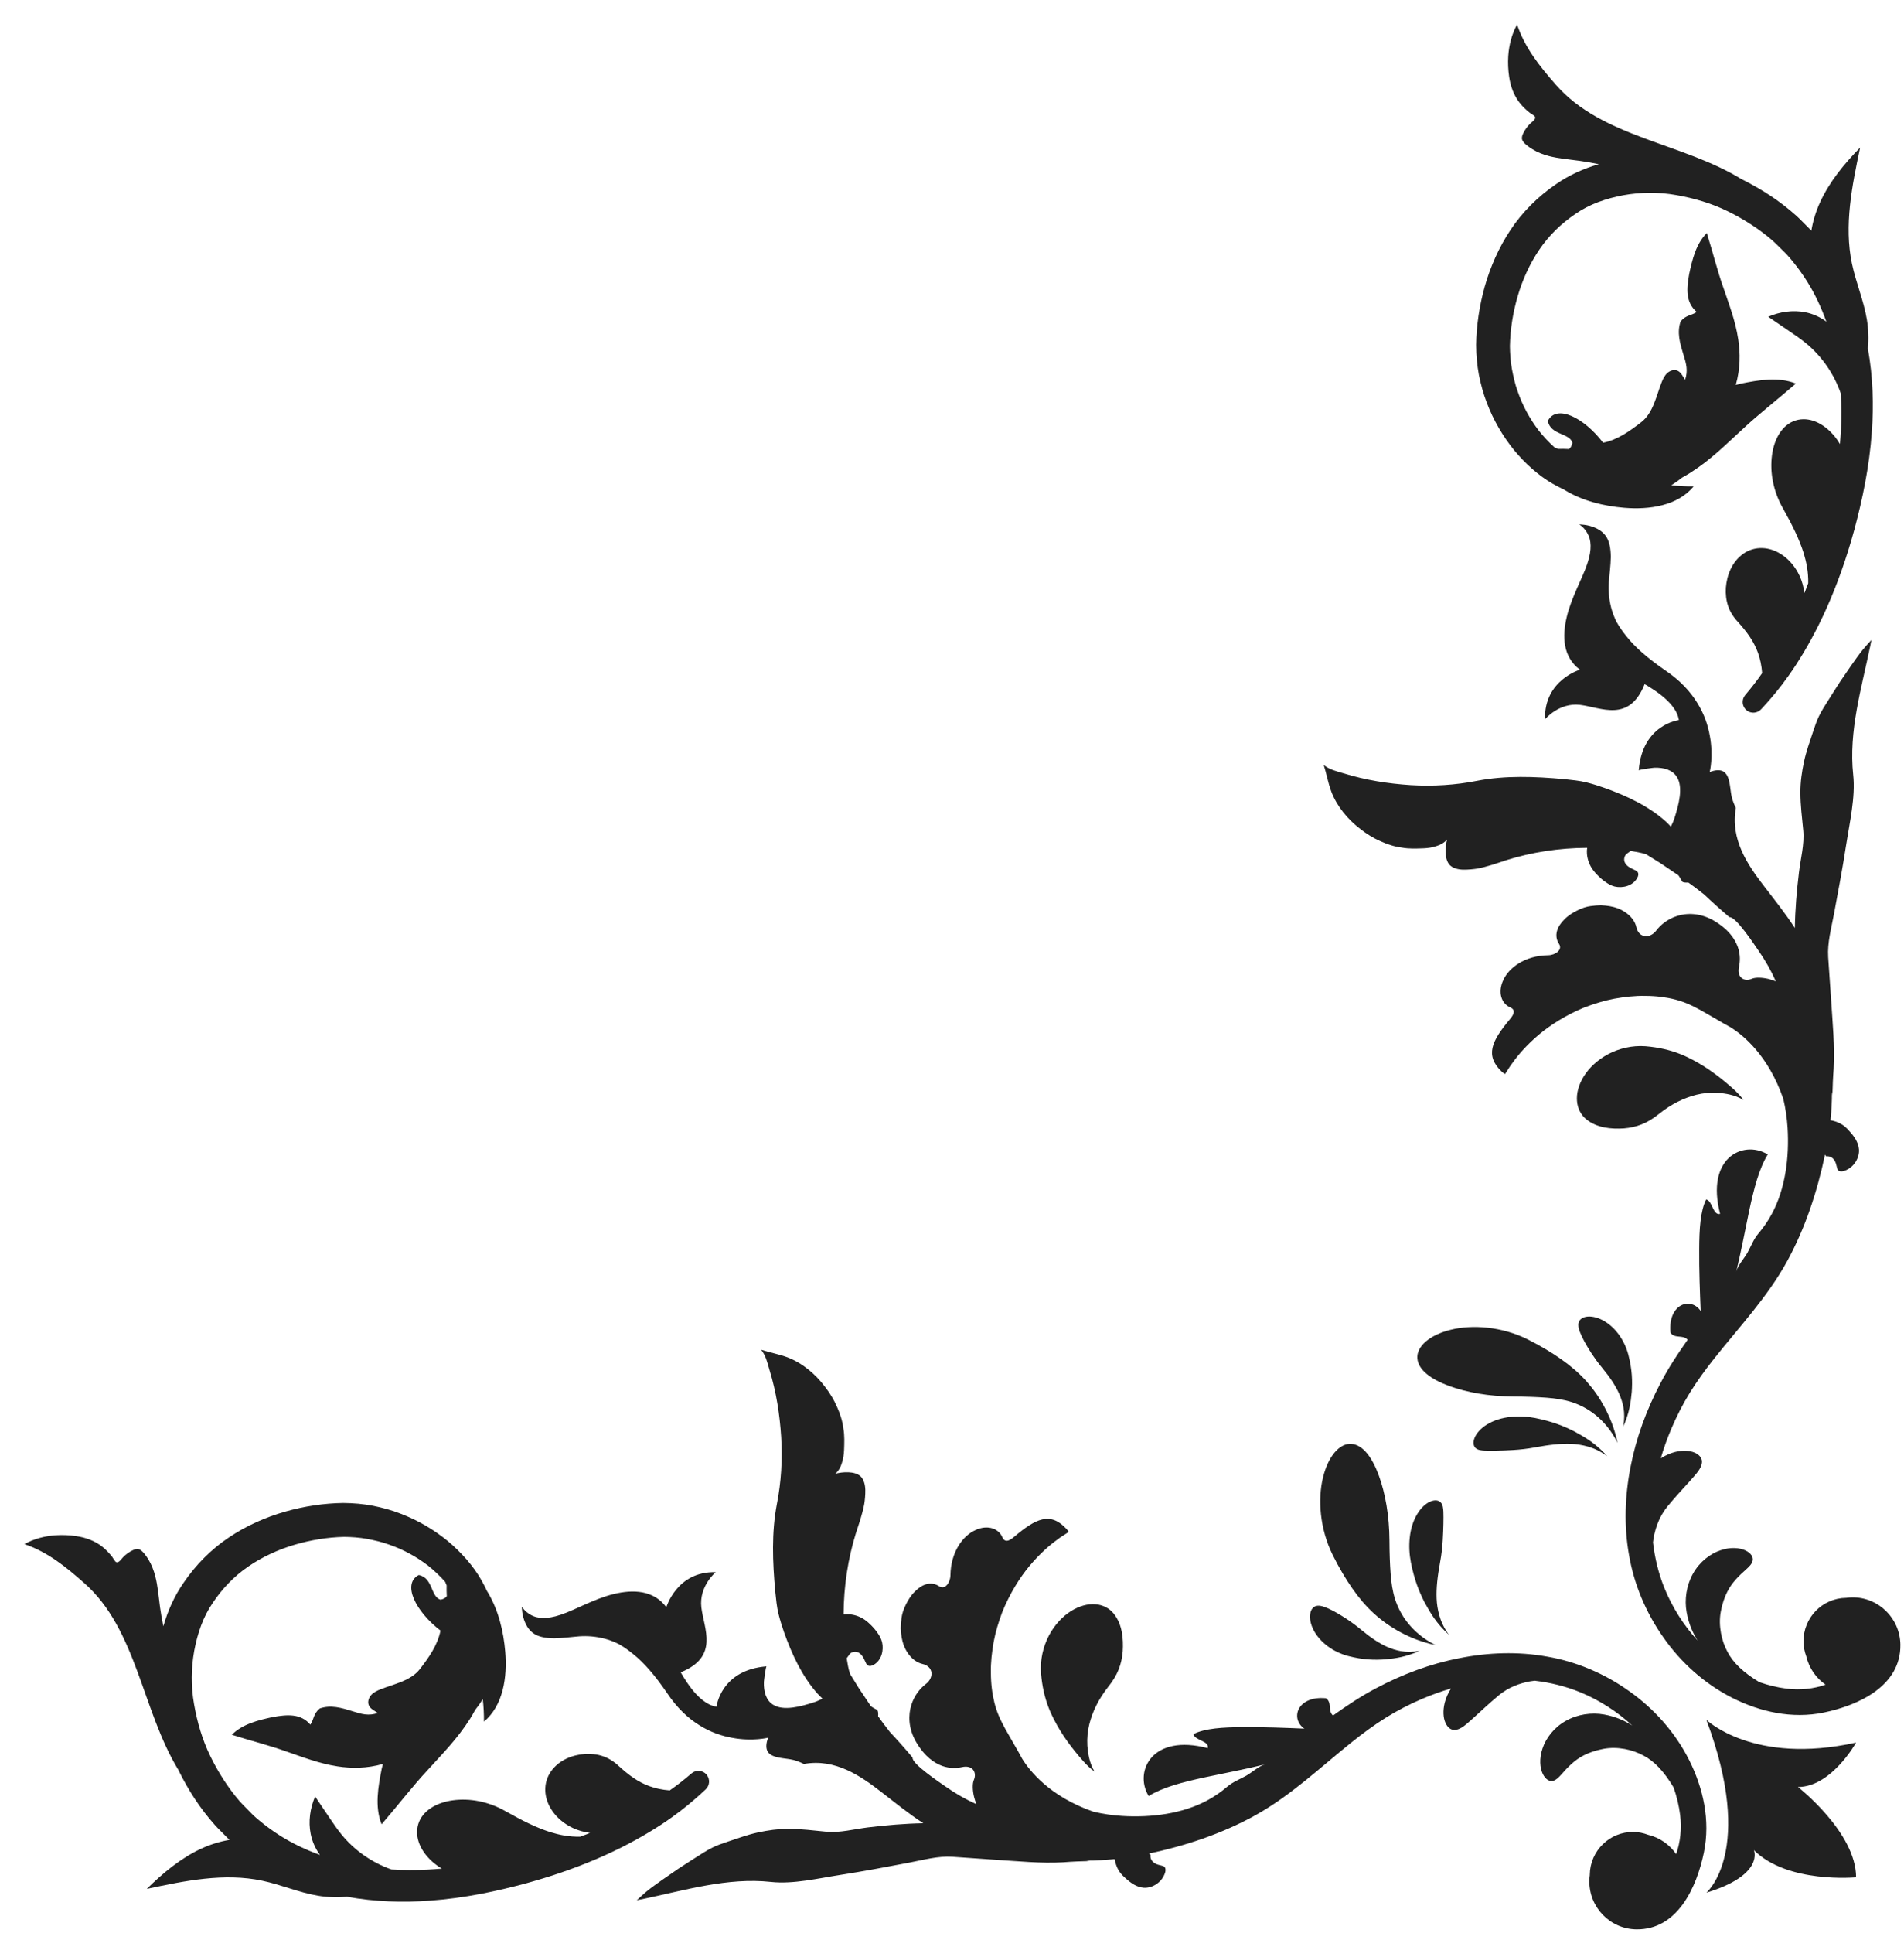 <?xml version="1.0" encoding="UTF-8"?> <svg xmlns="http://www.w3.org/2000/svg" width="68" height="69" viewBox="0 0 68 69" fill="none"><path fill-rule="evenodd" clip-rule="evenodd" d="M59.691 17.323C59.828 17.238 59.955 17.147 60.073 17.051C60.179 16.992 60.283 16.932 60.382 16.869C61.112 16.406 61.661 15.845 62.225 15.332C62.784 14.805 63.389 14.342 64.139 13.693C63.517 13.44 62.801 13.568 62.157 13.698C62.101 13.712 62.047 13.726 61.992 13.741C62.158 13.163 62.156 12.609 62.08 12.113C61.975 11.425 61.74 10.839 61.545 10.258C61.338 9.676 61.193 9.081 60.958 8.319C60.574 8.697 60.438 9.267 60.327 9.785C60.236 10.305 60.193 10.789 60.597 11.136C60.407 11.27 60.218 11.235 60.021 11.474C59.888 11.872 59.992 12.236 60.125 12.667C60.224 12.985 60.292 13.226 60.183 13.555C60.101 13.443 60.045 13.299 59.92 13.238C59.798 13.18 59.647 13.226 59.547 13.316C59.447 13.407 59.388 13.535 59.339 13.661C59.153 14.133 59.042 14.741 58.62 15.069C58.215 15.383 57.769 15.706 57.254 15.806C56.571 14.906 55.592 14.421 55.28 15.025C55.37 15.537 56.061 15.452 56.157 15.809C56.134 15.919 56.092 15.991 56.034 16.032C55.907 16.024 55.777 16.024 55.648 16.026C55.606 16.01 55.563 15.992 55.518 15.971C55.316 15.79 55.129 15.59 54.95 15.365C54.641 14.958 54.378 14.487 54.202 13.969C54.107 13.713 54.049 13.442 53.996 13.169C53.946 12.894 53.928 12.612 53.925 12.351C53.938 11.754 54.034 11.154 54.205 10.568C54.376 9.985 54.633 9.416 54.975 8.913C55.322 8.399 55.763 7.976 56.267 7.636C56.767 7.288 57.361 7.085 57.972 6.97C58.585 6.859 59.233 6.85 59.867 6.964C60.5 7.075 61.131 7.258 61.714 7.546C62.291 7.828 62.856 8.197 63.304 8.587C63.426 8.695 63.551 8.828 63.675 8.947L63.767 9.038L63.803 9.074L63.803 9.074L63.813 9.085L63.833 9.107C63.885 9.167 63.939 9.225 63.988 9.286C64.191 9.529 64.376 9.786 64.543 10.053C64.826 10.503 65.05 10.991 65.227 11.482C65.007 11.317 64.747 11.201 64.476 11.147C64.033 11.059 63.565 11.127 63.151 11.307C63.404 11.48 63.656 11.652 63.909 11.825C64.114 11.964 64.318 12.104 64.509 12.261C65.072 12.727 65.501 13.352 65.741 14.043C65.768 14.48 65.769 14.914 65.748 15.341C65.739 15.513 65.727 15.683 65.712 15.852C65.654 15.757 65.594 15.665 65.528 15.585C65.124 15.09 64.598 14.864 64.129 15.01C63.658 15.156 63.364 15.655 63.285 16.252C63.206 16.854 63.325 17.519 63.667 18.13C64.021 18.765 64.254 19.234 64.417 19.746C64.513 20.068 64.587 20.41 64.579 20.82C64.535 20.94 64.49 21.056 64.445 21.172C64.415 20.953 64.357 20.745 64.273 20.562C64.126 20.244 63.911 19.995 63.676 19.828C63.202 19.489 62.657 19.487 62.258 19.77C61.855 20.057 61.672 20.536 61.638 20.983C61.612 21.438 61.729 21.838 62.063 22.196C62.407 22.577 62.636 22.899 62.784 23.302C62.862 23.52 62.913 23.758 62.934 24.031C62.825 24.187 62.725 24.322 62.643 24.426C62.552 24.55 62.461 24.651 62.409 24.717C62.354 24.783 62.326 24.817 62.326 24.817C62.192 24.98 62.214 25.22 62.376 25.355C62.532 25.485 62.762 25.468 62.898 25.319C62.898 25.319 62.928 25.286 62.986 25.223C63.044 25.156 63.129 25.072 63.243 24.934C63.475 24.665 63.788 24.276 64.141 23.736C64.49 23.198 64.876 22.518 65.239 21.704C65.601 20.895 65.947 19.938 66.23 18.896C66.512 17.843 66.762 16.678 66.852 15.408C66.919 14.47 66.895 13.465 66.712 12.452C66.742 12.104 66.731 11.752 66.674 11.407C66.561 10.726 66.282 10.084 66.14 9.409C65.855 8.044 66.144 6.632 66.433 5.268C65.866 5.847 65.341 6.483 65.003 7.22C64.855 7.542 64.749 7.885 64.691 8.235L64.671 8.213L64.625 8.167L64.533 8.075C64.407 7.952 64.295 7.83 64.157 7.704C63.559 7.169 62.936 6.768 62.251 6.422C62.239 6.416 62.226 6.412 62.214 6.406C60.09 5.093 57.219 4.915 55.565 3.024C54.991 2.367 54.464 1.718 54.181 0.876C53.991 1.221 53.892 1.608 53.866 2.003C53.85 2.247 53.862 2.494 53.897 2.736C53.946 3.075 54.061 3.4 54.274 3.671C54.378 3.804 54.502 3.921 54.634 4.026C54.677 4.06 54.81 4.124 54.826 4.179C54.85 4.266 54.709 4.356 54.655 4.408C54.549 4.51 54.462 4.631 54.399 4.763C54.365 4.834 54.338 4.916 54.364 4.991C54.411 5.121 54.62 5.26 54.732 5.328C54.913 5.44 55.114 5.518 55.32 5.571C55.678 5.665 56.05 5.691 56.416 5.741C56.646 5.772 56.874 5.814 57.101 5.861C56.558 6.017 56.035 6.252 55.571 6.576C54.924 7.016 54.359 7.583 53.946 8.209C53.524 8.844 53.226 9.529 53.028 10.224C52.833 10.919 52.729 11.626 52.719 12.31C52.722 12.691 52.754 13.043 52.818 13.385C52.888 13.726 52.976 14.059 53.099 14.373C53.336 15.006 53.675 15.576 54.074 16.07C54.476 16.554 54.957 16.984 55.452 17.268C55.592 17.348 55.726 17.418 55.859 17.479C55.874 17.489 55.889 17.5 55.905 17.509C56.538 17.885 57.27 18.065 58.002 18.128C58.901 18.204 59.913 18.061 60.489 17.363C60.223 17.368 59.956 17.352 59.691 17.323Z" fill="#212121"></path><path fill-rule="evenodd" clip-rule="evenodd" d="M59.254 39.761C59.698 39.41 60.13 39.198 60.592 39.081C60.825 39.025 61.072 38.996 61.35 39.013C61.625 39.037 61.944 39.079 62.269 39.268C62.038 38.961 61.769 38.756 61.534 38.558C61.293 38.363 61.058 38.194 60.806 38.036C60.3 37.732 59.729 37.429 58.763 37.349C58.293 37.315 57.828 37.427 57.444 37.627C57.059 37.83 56.756 38.116 56.567 38.42C56.377 38.723 56.298 39.037 56.321 39.306C56.342 39.575 56.461 39.796 56.648 39.955C57.032 40.269 57.549 40.311 57.993 40.283C58.451 40.244 58.834 40.104 59.254 39.761Z" fill="#212121"></path><path fill-rule="evenodd" clip-rule="evenodd" d="M51.749 49.476C52.383 49.708 53.179 49.851 54.048 49.855C54.494 49.857 54.889 49.871 55.224 49.896C55.561 49.922 55.855 49.965 56.14 50.056C56.425 50.151 56.711 50.293 56.991 50.52C57.269 50.748 57.548 51.06 57.769 51.509C57.669 51.018 57.504 50.612 57.316 50.256C57.128 49.9 56.911 49.594 56.657 49.307C56.399 49.021 56.102 48.766 55.76 48.525C55.414 48.283 55.042 48.056 54.565 47.817C53.638 47.352 52.578 47.281 51.818 47.47C51.05 47.656 50.589 48.072 50.62 48.49C50.652 48.914 51.122 49.243 51.749 49.476Z" fill="#212121"></path><path fill-rule="evenodd" clip-rule="evenodd" d="M56.587 47.893C56.724 48.141 56.925 48.473 57.216 48.825C57.508 49.181 57.69 49.456 57.829 49.76C57.958 50.064 58.066 50.413 57.972 50.931C58.189 50.452 58.242 50.068 58.277 49.69C58.302 49.31 58.297 48.914 58.156 48.364C58.085 48.097 57.968 47.85 57.807 47.632C57.648 47.416 57.443 47.236 57.232 47.127C57.021 47.016 56.81 46.981 56.658 47.006C56.505 47.03 56.412 47.111 56.382 47.209C56.351 47.312 56.378 47.421 56.419 47.535C56.462 47.649 56.519 47.766 56.587 47.893Z" fill="#212121"></path><path fill-rule="evenodd" clip-rule="evenodd" d="M56.717 51.643C56.929 51.705 57.16 51.806 57.402 51.985C56.998 51.534 56.615 51.312 56.238 51.106C55.854 50.91 55.444 50.745 54.828 50.621C54.526 50.563 54.237 50.55 53.941 50.582C53.647 50.614 53.354 50.702 53.12 50.844C52.885 50.983 52.721 51.175 52.66 51.339C52.597 51.503 52.627 51.631 52.704 51.698C52.785 51.768 52.901 51.78 53.028 51.787C53.155 51.792 53.294 51.791 53.458 51.788C53.622 51.785 53.817 51.779 54.049 51.764C54.278 51.75 54.551 51.722 54.81 51.672C55.35 51.573 55.729 51.531 56.116 51.545C56.309 51.554 56.503 51.582 56.717 51.643Z" fill="#212121"></path><path fill-rule="evenodd" clip-rule="evenodd" d="M59.66 47.574C59.806 47.803 60.114 47.635 60.273 47.829C59.919 48.328 59.582 48.839 59.302 49.379C58.808 50.32 58.436 51.319 58.236 52.358C58.031 53.393 57.992 54.468 58.18 55.516C58.359 56.564 58.785 57.579 59.413 58.464C60.035 59.352 60.873 60.108 61.862 60.61C62.846 61.107 63.995 61.373 65.137 61.136C66.387 60.876 67.892 60.185 67.871 58.711C67.857 57.766 67.083 57.011 66.142 57.025C66.072 57.026 66.004 57.033 65.936 57.042C65.933 57.042 65.931 57.042 65.929 57.042C65.078 57.054 64.398 57.756 64.41 58.611C64.413 58.794 64.45 58.968 64.51 59.131C64.609 59.548 64.858 59.904 65.197 60.141C64.776 60.291 64.297 60.343 63.815 60.284C63.481 60.243 63.151 60.162 62.83 60.05C62.252 59.699 61.899 59.359 61.697 58.972C61.585 58.762 61.508 58.541 61.463 58.298C61.419 58.054 61.406 57.791 61.461 57.512C61.513 57.242 61.592 57.019 61.682 56.84C61.764 56.67 61.875 56.516 61.997 56.381C62.117 56.246 62.242 56.134 62.356 56.031C62.468 55.928 62.573 55.833 62.596 55.71C62.62 55.592 62.546 55.45 62.341 55.351C62.139 55.254 61.806 55.22 61.447 55.344C61.091 55.462 60.706 55.744 60.465 56.176C60.229 56.594 60.154 57.105 60.237 57.556C60.312 57.981 60.463 58.303 60.628 58.566C60.129 58.019 59.727 57.383 59.45 56.708C59.234 56.178 59.101 55.626 59.036 55.064C59.042 55.011 59.049 54.958 59.057 54.907C59.128 54.52 59.264 54.134 59.559 53.77C59.849 53.421 60.113 53.137 60.338 52.889C60.553 52.639 60.788 52.423 60.785 52.171C60.779 52.049 60.696 51.935 60.527 51.86C60.359 51.785 60.106 51.764 59.822 51.835C59.655 51.877 59.48 51.955 59.313 52.061C59.415 51.709 59.539 51.363 59.681 51.026C59.872 50.574 60.095 50.134 60.354 49.716C60.61 49.302 60.906 48.894 61.231 48.486C62.131 47.354 63.13 46.297 63.829 45.019C64.477 43.835 64.904 42.527 65.179 41.219C65.192 41.239 65.207 41.259 65.22 41.28C65.275 41.273 65.332 41.279 65.376 41.299C65.522 41.366 65.572 41.52 65.602 41.664C65.612 41.709 65.622 41.758 65.66 41.789C65.714 41.832 65.806 41.822 65.882 41.794C66.233 41.667 66.415 41.31 66.391 41.03C66.371 40.781 66.222 40.567 66.048 40.379C65.999 40.322 65.947 40.266 65.888 40.217C65.751 40.104 65.571 40.027 65.375 39.992C65.41 39.656 65.428 39.318 65.427 38.98C65.437 39.027 65.444 39.071 65.443 39.108C65.451 38.785 65.463 38.465 65.488 38.152C65.533 37.346 65.449 36.525 65.399 35.722C65.367 35.203 65.324 34.683 65.292 34.165C65.26 33.651 65.405 33.132 65.501 32.619C65.655 31.798 65.809 30.977 65.936 30.152C66.057 29.366 66.271 28.459 66.186 27.663C66.018 26.105 66.481 24.58 66.798 23.046C66.811 22.98 66.822 22.913 66.835 22.847C66.733 22.96 66.629 23.072 66.531 23.19C66.383 23.373 66.251 23.566 66.114 23.758L65.712 24.344C65.579 24.542 65.46 24.745 65.33 24.945C65.199 25.148 65.068 25.354 64.96 25.572C64.873 25.75 64.815 25.94 64.75 26.127C64.635 26.478 64.505 26.828 64.429 27.189C64.351 27.551 64.299 27.917 64.3 28.285C64.3 28.749 64.359 29.198 64.402 29.654C64.447 30.136 64.307 30.659 64.249 31.142C64.168 31.811 64.112 32.47 64.102 33.129C63.762 32.603 63.367 32.112 62.988 31.617C62.429 30.888 61.791 29.973 61.995 28.842C61.936 28.724 61.887 28.604 61.855 28.478L61.847 28.447C61.745 28.002 61.833 27.281 61.062 27.558C61.062 27.558 61.202 27.001 61.065 26.268C61.001 25.903 60.87 25.496 60.617 25.093C60.371 24.69 60.009 24.294 59.479 23.936C58.842 23.498 58.388 23.098 58.094 22.723C57.942 22.537 57.822 22.36 57.728 22.19C57.643 22.017 57.584 21.852 57.541 21.692C57.461 21.372 57.438 21.079 57.458 20.783C57.482 20.486 57.523 20.194 57.529 19.883C57.526 19.574 57.478 19.352 57.384 19.189C57.289 19.027 57.149 18.924 57.004 18.855C56.713 18.718 56.403 18.721 56.403 18.721C56.403 18.721 56.578 18.823 56.697 19.044C56.824 19.264 56.865 19.607 56.69 20.122C56.523 20.634 56.118 21.328 55.955 22.026C55.79 22.717 55.811 23.443 56.423 23.907C56.423 23.907 56.11 24.001 55.794 24.265C55.48 24.528 55.159 24.97 55.178 25.68C55.178 25.68 55.67 25.076 56.429 25.163C57.189 25.255 58.182 25.812 58.737 24.423C58.737 24.423 59.017 24.576 59.316 24.808C59.615 25.041 59.912 25.359 59.959 25.707C59.959 25.707 59.637 25.744 59.295 25.984C58.954 26.226 58.592 26.671 58.526 27.503C58.529 27.473 59.048 27.408 59.079 27.407C59.427 27.395 59.732 27.485 59.887 27.734C60.121 28.11 59.959 28.716 59.801 29.213C59.773 29.301 59.724 29.404 59.675 29.511C59.613 29.448 59.553 29.382 59.486 29.322C58.875 28.775 58.094 28.41 57.313 28.131C57.102 28.055 56.889 27.989 56.673 27.934C56.41 27.866 56.137 27.846 55.87 27.815C54.818 27.719 53.763 27.679 52.76 27.873C51.972 28.029 51.175 28.076 50.377 28.028C49.578 27.976 48.778 27.852 47.992 27.609C47.736 27.534 47.474 27.474 47.275 27.307C47.376 27.619 47.429 27.944 47.544 28.252C47.747 28.792 48.139 29.257 48.585 29.596C48.81 29.772 49.052 29.922 49.299 30.029C49.548 30.142 49.805 30.227 50.064 30.258C50.326 30.307 50.586 30.293 50.847 30.284C50.997 30.277 51.152 30.256 51.296 30.206C51.441 30.164 51.574 30.092 51.68 29.971C51.614 30.229 51.581 30.666 51.772 30.876C51.88 30.99 52.06 31.04 52.247 31.047C52.435 31.05 52.629 31.029 52.76 31.009C53.104 30.945 53.442 30.825 53.792 30.709C54.694 30.426 55.671 30.272 56.684 30.267C56.674 30.339 56.67 30.412 56.677 30.483C56.695 30.697 56.773 30.895 56.893 31.057C56.938 31.12 56.99 31.178 57.043 31.232C57.132 31.325 57.228 31.411 57.332 31.481C57.434 31.556 57.543 31.616 57.665 31.648C57.941 31.713 58.307 31.638 58.473 31.343C58.509 31.28 58.529 31.197 58.491 31.137C58.465 31.094 58.417 31.073 58.372 31.053C58.232 30.989 58.078 30.918 58.022 30.77C57.985 30.674 58.017 30.539 58.099 30.479L58.239 30.378C58.424 30.409 58.614 30.439 58.792 30.498C58.923 30.579 59.092 30.684 59.299 30.813C59.486 30.939 59.702 31.085 59.945 31.25C59.99 31.315 60.031 31.383 60.065 31.455C60.092 31.511 60.209 31.514 60.298 31.506C60.454 31.616 60.614 31.736 60.779 31.867C60.806 31.888 60.834 31.91 60.862 31.931C61.117 32.174 61.413 32.442 61.767 32.744C61.985 32.699 62.69 33.774 62.786 33.911C63.043 34.276 63.252 34.649 63.424 35.034C63.336 34.998 63.245 34.968 63.152 34.945C62.925 34.893 62.696 34.885 62.561 34.942C62.294 35.058 62.024 34.894 62.106 34.52C62.145 34.335 62.164 34.092 62.065 33.807C61.962 33.526 61.746 33.182 61.2 32.861C60.722 32.587 60.249 32.585 59.897 32.699C59.54 32.812 59.291 33.035 59.151 33.221C58.934 33.508 58.536 33.503 58.443 33.104C58.399 32.904 58.26 32.695 57.992 32.531C57.858 32.447 57.694 32.385 57.497 32.351C57.399 32.333 57.292 32.322 57.178 32.317C57.065 32.318 56.945 32.327 56.817 32.345C56.674 32.361 56.501 32.415 56.333 32.501C56.164 32.584 55.998 32.689 55.869 32.824C55.605 33.081 55.489 33.404 55.68 33.698C55.819 33.913 55.539 34.098 55.293 34.101C54.45 34.112 53.877 34.559 53.687 34.993C53.481 35.426 53.624 35.833 53.941 35.965C54.031 36.004 54.068 36.063 54.062 36.136C54.056 36.21 54.003 36.294 53.917 36.395C53.269 37.171 53.03 37.679 53.632 38.256C53.668 38.291 53.709 38.319 53.75 38.344C53.75 38.344 53.775 38.306 53.821 38.235C53.87 38.166 53.928 38.055 54.029 37.93C54.212 37.669 54.514 37.315 54.944 36.949C55.373 36.585 55.943 36.228 56.602 35.958C56.935 35.834 57.286 35.722 57.651 35.653C58.014 35.589 58.388 35.543 58.759 35.552C59.136 35.552 59.497 35.598 59.814 35.678C59.975 35.719 60.117 35.767 60.263 35.828C60.411 35.89 60.572 35.971 60.744 36.066C60.998 36.206 61.275 36.375 61.577 36.547C61.652 36.589 61.729 36.631 61.806 36.673C62.232 36.937 63.153 37.665 63.689 39.229C63.77 39.568 63.821 39.915 63.842 40.263C63.905 41.292 63.771 42.437 63.271 43.35C63.139 43.592 62.983 43.82 62.805 44.03C62.624 44.243 62.548 44.469 62.413 44.713C62.303 44.913 62.062 45.174 62.01 45.391C62.191 44.643 62.33 43.893 62.472 43.217C62.643 42.425 62.817 41.737 63.134 41.212C62.668 40.93 62.108 40.994 61.743 41.337C61.376 41.684 61.174 42.337 61.432 43.333C61.173 43.403 61.156 42.846 60.932 42.822C60.728 43.23 60.688 43.873 60.686 44.599C60.679 45.327 60.711 46.135 60.738 46.802C60.586 46.565 60.302 46.477 60.058 46.592C59.816 46.706 59.609 47.031 59.66 47.574Z" fill="#212121"></path><path fill-rule="evenodd" clip-rule="evenodd" d="M15.336 67.853C16.6 67.763 17.759 67.511 18.807 67.228C19.845 66.944 20.797 66.597 21.603 66.233C22.413 65.868 23.09 65.48 23.626 65.13C24.163 64.775 24.55 64.46 24.817 64.227C24.955 64.113 25.039 64.028 25.105 63.969C25.168 63.911 25.201 63.881 25.201 63.881C25.349 63.744 25.366 63.513 25.237 63.356C25.103 63.194 24.863 63.171 24.702 63.306C24.702 63.306 24.668 63.334 24.602 63.389C24.537 63.441 24.436 63.532 24.313 63.624C24.209 63.706 24.074 63.807 23.919 63.916C23.647 63.895 23.411 63.844 23.194 63.765C22.793 63.618 22.472 63.387 22.093 63.041C21.736 62.706 21.338 62.588 20.884 62.615C20.44 62.648 19.963 62.832 19.678 63.238C19.396 63.638 19.398 64.186 19.735 64.662C19.901 64.898 20.149 65.114 20.466 65.261C20.648 65.346 20.855 65.404 21.073 65.434C20.958 65.479 20.843 65.525 20.723 65.568C20.315 65.577 19.974 65.503 19.654 65.406C19.144 65.242 18.677 65.008 18.046 64.653C17.438 64.308 16.776 64.189 16.176 64.269C15.582 64.349 15.085 64.643 14.939 65.116C14.794 65.588 15.019 66.117 15.512 66.522C15.592 66.588 15.683 66.649 15.778 66.708C15.61 66.722 15.44 66.735 15.269 66.743C14.844 66.764 14.412 66.763 13.977 66.737C13.289 66.495 12.667 66.064 12.204 65.499C12.047 65.307 11.908 65.101 11.769 64.896C11.598 64.642 11.426 64.388 11.254 64.134C11.074 64.551 11.007 65.021 11.095 65.466C11.149 65.738 11.264 65.998 11.428 66.22C10.939 66.042 10.454 65.817 10.005 65.533C9.739 65.365 9.484 65.179 9.243 64.976C9.181 64.926 9.123 64.872 9.064 64.819L9.042 64.799L9.031 64.79C9.031 64.79 9.031 64.789 9.031 64.789L8.996 64.753L8.905 64.66C8.786 64.537 8.654 64.41 8.547 64.288C8.158 63.837 7.791 63.27 7.51 62.69C7.224 62.105 7.041 61.471 6.931 60.836C6.817 60.198 6.826 59.548 6.937 58.932C7.051 58.317 7.253 57.721 7.6 57.218C7.938 56.712 8.359 56.269 8.872 55.92C9.372 55.577 9.938 55.319 10.519 55.147C11.102 54.976 11.699 54.879 12.294 54.865C12.553 54.868 12.834 54.887 13.108 54.937C13.379 54.99 13.649 55.049 13.904 55.144C14.419 55.321 14.889 55.585 15.294 55.896C15.517 56.076 15.717 56.264 15.897 56.467C15.918 56.511 15.936 56.554 15.951 56.596C15.949 56.726 15.949 56.856 15.957 56.984C15.916 57.042 15.845 57.085 15.735 57.108C15.38 57.011 15.465 56.318 14.955 56.227C14.354 56.54 14.836 57.524 15.732 58.21C15.632 58.727 15.312 59.175 14.998 59.582C14.672 60.006 14.067 60.118 13.597 60.304C13.472 60.354 13.345 60.413 13.254 60.513C13.164 60.614 13.118 60.766 13.177 60.888C13.236 61.014 13.38 61.07 13.491 61.153C13.164 61.263 12.924 61.194 12.607 61.095C12.179 60.961 11.816 60.856 11.42 60.99C11.182 61.188 11.217 61.377 11.084 61.568C10.738 61.163 10.257 61.206 9.739 61.297C9.224 61.409 8.656 61.545 8.279 61.931C9.038 62.167 9.631 62.313 10.21 62.521C10.789 62.717 11.371 62.953 12.057 63.059C12.55 63.135 13.101 63.137 13.677 62.971C13.662 63.025 13.648 63.08 13.634 63.136C13.505 63.783 13.377 64.502 13.629 65.126C14.275 64.373 14.736 63.766 15.261 63.204C15.772 62.638 16.329 62.086 16.791 61.353C16.853 61.253 16.913 61.149 16.971 61.042C17.067 60.923 17.158 60.795 17.242 60.658C17.272 60.925 17.287 61.193 17.283 61.461C17.977 60.882 18.12 59.866 18.044 58.963C17.982 58.227 17.802 57.491 17.428 56.856C17.419 56.84 17.408 56.825 17.398 56.809C17.337 56.676 17.267 56.541 17.188 56.401C16.905 55.904 16.477 55.42 15.995 55.016C15.504 54.615 14.936 54.275 14.307 54.037C13.994 53.913 13.663 53.824 13.323 53.755C12.983 53.69 12.632 53.658 12.254 53.655C11.572 53.665 10.868 53.769 10.177 53.966C9.484 54.165 8.803 54.463 8.171 54.888C7.548 55.303 6.983 55.87 6.545 56.52C6.223 56.986 5.989 57.512 5.834 58.057C5.787 57.829 5.745 57.6 5.714 57.369C5.664 57.001 5.638 56.627 5.545 56.267C5.492 56.061 5.415 55.859 5.304 55.677C5.235 55.564 5.097 55.355 4.967 55.308C4.894 55.281 4.812 55.309 4.741 55.343C4.609 55.406 4.489 55.493 4.388 55.599C4.335 55.655 4.246 55.796 4.159 55.771C4.105 55.756 4.041 55.622 4.007 55.578C3.902 55.446 3.786 55.322 3.654 55.217C3.384 55.003 3.06 54.888 2.723 54.838C2.483 54.803 2.237 54.791 1.994 54.807C1.601 54.833 1.215 54.933 0.872 55.124C1.71 55.408 2.356 55.938 3.009 56.514C4.892 58.176 5.07 61.06 6.376 63.194C6.382 63.206 6.386 63.219 6.392 63.231C6.736 63.919 7.135 64.545 7.669 65.146C7.793 65.284 7.915 65.398 8.037 65.524L8.129 65.617L8.175 65.663L8.196 65.682C7.848 65.741 7.506 65.848 7.186 65.996C6.452 66.336 5.82 66.863 5.243 67.432C6.601 67.142 8.006 66.852 9.365 67.139C10.037 67.281 10.677 67.561 11.354 67.675C11.697 67.732 12.048 67.743 12.395 67.713C13.402 67.896 14.402 67.921 15.336 67.853Z" fill="#212121"></path><path fill-rule="evenodd" clip-rule="evenodd" d="M39.772 57.6C39.614 57.412 39.394 57.293 39.125 57.271C38.858 57.248 38.546 57.328 38.244 57.519C37.942 57.708 37.657 58.013 37.455 58.399C37.256 58.785 37.144 59.253 37.178 59.725C37.258 60.695 37.559 61.268 37.862 61.777C38.019 62.031 38.187 62.266 38.381 62.509C38.579 62.745 38.782 63.015 39.089 63.247C38.9 62.921 38.859 62.6 38.834 62.323C38.818 62.044 38.846 61.797 38.902 61.562C39.018 61.098 39.23 60.664 39.579 60.218C39.92 59.796 40.059 59.411 40.098 58.952C40.126 58.505 40.085 57.986 39.772 57.6Z" fill="#212121"></path><path fill-rule="evenodd" clip-rule="evenodd" d="M47.249 52.749C47.061 53.512 47.132 54.577 47.595 55.508C47.832 55.987 48.059 56.362 48.299 56.709C48.539 57.053 48.793 57.351 49.078 57.61C49.364 57.866 49.668 58.083 50.023 58.273C50.377 58.461 50.781 58.627 51.269 58.727C50.822 58.505 50.512 58.225 50.286 57.946C50.059 57.665 49.918 57.377 49.824 57.091C49.733 56.804 49.69 56.509 49.664 56.171C49.639 55.835 49.625 55.438 49.623 54.989C49.619 54.117 49.477 53.316 49.246 52.68C49.015 52.049 48.686 51.577 48.264 51.546C47.849 51.514 47.435 51.977 47.249 52.749Z" fill="#212121"></path><path fill-rule="evenodd" clip-rule="evenodd" d="M50.699 58.933C50.183 59.027 49.837 58.918 49.534 58.789C49.231 58.649 48.958 58.467 48.603 58.173C48.252 57.881 47.922 57.678 47.675 57.541C47.549 57.472 47.432 57.415 47.319 57.373C47.205 57.331 47.097 57.304 46.995 57.336C46.897 57.366 46.817 57.459 46.793 57.613C46.767 57.765 46.802 57.977 46.912 58.19C47.021 58.401 47.2 58.607 47.416 58.767C47.633 58.929 47.879 59.046 48.144 59.117C48.691 59.259 49.085 59.264 49.464 59.239C49.84 59.204 50.222 59.151 50.699 58.933Z" fill="#212121"></path><path fill-rule="evenodd" clip-rule="evenodd" d="M50.61 54.059C50.469 54.293 50.381 54.587 50.349 54.883C50.317 55.18 50.331 55.471 50.388 55.774C50.511 56.393 50.676 56.805 50.871 57.191C51.076 57.57 51.297 57.954 51.746 58.36C51.567 58.117 51.467 57.885 51.405 57.672C51.344 57.457 51.316 57.262 51.308 57.068C51.293 56.679 51.336 56.299 51.434 55.756C51.484 55.496 51.512 55.221 51.526 54.991C51.54 54.759 51.546 54.563 51.55 54.398C51.553 54.233 51.554 54.094 51.549 53.965C51.542 53.838 51.53 53.722 51.46 53.641C51.393 53.563 51.266 53.533 51.102 53.596C50.938 53.658 50.748 53.822 50.61 54.059Z" fill="#212121"></path><path fill-rule="evenodd" clip-rule="evenodd" d="M60.854 66.129C61.09 64.981 60.825 63.827 60.33 62.839C59.831 61.845 59.078 61.004 58.194 60.379C57.313 59.747 56.303 59.319 55.26 59.14C54.216 58.95 53.146 58.99 52.116 59.196C51.082 59.396 50.087 59.77 49.151 60.266C48.614 60.548 48.105 60.886 47.608 61.242C47.415 61.083 47.582 60.773 47.354 60.626C46.813 60.575 46.49 60.783 46.377 61.026C46.262 61.272 46.35 61.557 46.586 61.71C45.922 61.682 45.117 61.651 44.393 61.657C43.671 61.66 43.031 61.7 42.625 61.905C42.649 62.129 43.203 62.146 43.133 62.407C42.142 62.148 41.492 62.35 41.147 62.719C40.805 63.086 40.741 63.649 41.023 64.117C41.544 63.798 42.229 63.623 43.017 63.452C43.691 63.308 44.437 63.169 45.182 62.987C44.966 63.04 44.706 63.282 44.507 63.392C44.264 63.528 44.04 63.604 43.827 63.786C43.618 63.965 43.391 64.121 43.151 64.254C42.242 64.756 41.102 64.891 40.078 64.828C39.731 64.807 39.386 64.755 39.048 64.675C37.492 64.136 36.767 63.211 36.505 62.783C36.463 62.706 36.421 62.628 36.379 62.553C36.208 62.249 36.039 61.971 35.9 61.716C35.806 61.543 35.725 61.382 35.663 61.233C35.602 61.086 35.555 60.943 35.514 60.782C35.435 60.464 35.389 60.101 35.389 59.722C35.379 59.349 35.425 58.974 35.489 58.608C35.557 58.242 35.669 57.89 35.793 57.555C36.061 56.893 36.417 56.32 36.779 55.889C37.143 55.457 37.495 55.153 37.755 54.969C37.879 54.868 37.99 54.81 38.059 54.761C38.13 54.715 38.167 54.69 38.167 54.69C38.143 54.648 38.115 54.607 38.079 54.571C37.505 53.965 36.999 54.206 36.227 54.857C36.127 54.943 36.044 54.997 35.97 55.003C35.897 55.01 35.838 54.972 35.799 54.881C35.668 54.563 35.263 54.42 34.832 54.626C34.4 54.817 33.955 55.393 33.944 56.239C33.941 56.487 33.756 56.768 33.543 56.629C33.25 56.436 32.929 56.553 32.673 56.818C32.539 56.948 32.434 57.115 32.351 57.285C32.266 57.453 32.212 57.627 32.196 57.771C32.178 57.899 32.169 58.02 32.168 58.133C32.173 58.248 32.185 58.355 32.202 58.454C32.236 58.651 32.297 58.816 32.381 58.951C32.544 59.22 32.753 59.359 32.951 59.404C33.349 59.497 33.354 59.898 33.068 60.116C32.883 60.256 32.66 60.507 32.548 60.865C32.435 61.219 32.437 61.694 32.71 62.174C33.03 62.722 33.371 62.939 33.651 63.043C33.935 63.142 34.177 63.124 34.361 63.084C34.733 63.002 34.897 63.273 34.781 63.541C34.724 63.677 34.732 63.907 34.785 64.135C34.807 64.229 34.837 64.32 34.873 64.409C34.49 64.236 34.118 64.025 33.755 63.768C33.619 63.671 32.548 62.963 32.593 62.744C32.293 62.388 32.026 62.09 31.784 61.834C31.763 61.806 31.741 61.778 31.72 61.751C31.59 61.586 31.47 61.425 31.361 61.268C31.369 61.178 31.366 61.061 31.31 61.034C31.239 61 31.171 60.959 31.106 60.914C30.943 60.669 30.797 60.452 30.671 60.264C30.543 60.056 30.438 59.886 30.358 59.756C30.298 59.576 30.269 59.385 30.238 59.199L30.339 59.059C30.399 58.976 30.533 58.944 30.628 58.981C30.776 59.037 30.847 59.192 30.91 59.334C30.93 59.379 30.951 59.426 30.993 59.453C31.054 59.491 31.136 59.47 31.199 59.435C31.493 59.268 31.567 58.9 31.502 58.623C31.47 58.5 31.411 58.39 31.336 58.288C31.267 58.184 31.18 58.088 31.089 57.998C31.034 57.945 30.977 57.893 30.914 57.847C30.753 57.727 30.556 57.649 30.343 57.63C30.272 57.624 30.2 57.628 30.128 57.637C30.133 56.62 30.287 55.638 30.568 54.732C30.684 54.38 30.802 54.041 30.866 53.695C30.887 53.564 30.908 53.368 30.904 53.18C30.897 52.992 30.848 52.811 30.734 52.703C30.525 52.51 30.09 52.543 29.834 52.61C29.953 52.504 30.026 52.37 30.068 52.224C30.117 52.08 30.138 51.924 30.145 51.774C30.154 51.511 30.168 51.25 30.119 50.986C30.088 50.726 30.003 50.468 29.891 50.218C29.784 49.97 29.635 49.727 29.46 49.501C29.123 49.053 28.66 48.659 28.122 48.455C27.816 48.34 27.492 48.286 27.182 48.184C27.348 48.384 27.408 48.648 27.482 48.905C27.724 49.694 27.848 50.498 27.899 51.301C27.947 52.103 27.901 52.903 27.745 53.695C27.552 54.702 27.591 55.763 27.688 56.82C27.718 57.087 27.738 57.361 27.806 57.626C27.86 57.842 27.926 58.057 28.001 58.269C28.28 59.053 28.643 59.837 29.188 60.452C29.248 60.519 29.312 60.579 29.376 60.642C29.27 60.691 29.166 60.74 29.079 60.768C28.584 60.927 27.981 61.09 27.607 60.855C27.359 60.699 27.27 60.393 27.282 60.043C27.283 60.013 27.347 59.49 27.377 59.487C26.549 59.554 26.106 59.917 25.866 60.26C25.626 60.603 25.59 60.927 25.59 60.927C25.244 60.88 24.927 60.581 24.694 60.282C24.463 59.981 24.312 59.7 24.312 59.7C25.694 59.142 25.139 58.145 25.048 57.381C24.961 56.618 25.563 56.125 25.563 56.125C24.856 56.105 24.416 56.427 24.154 56.743C23.891 57.06 23.798 57.375 23.798 57.375C23.336 56.761 22.613 56.739 21.925 56.904C21.231 57.069 20.54 57.476 20.03 57.644C19.518 57.819 19.176 57.778 18.957 57.651C18.738 57.531 18.636 57.355 18.636 57.355C18.636 57.355 18.632 57.667 18.769 57.959C18.837 58.105 18.941 58.245 19.102 58.341C19.264 58.435 19.485 58.483 19.792 58.486C20.101 58.48 20.393 58.439 20.688 58.415C20.983 58.395 21.275 58.418 21.593 58.499C21.752 58.541 21.917 58.601 22.089 58.686C22.258 58.78 22.434 58.901 22.619 59.054C22.992 59.349 23.391 59.805 23.827 60.445C24.183 60.978 24.577 61.342 24.978 61.589C25.38 61.843 25.785 61.975 26.148 62.039C26.877 62.177 27.431 62.035 27.431 62.035C27.156 62.811 27.874 62.722 28.317 62.825L28.347 62.832C28.472 62.865 28.593 62.914 28.709 62.973C29.836 62.768 30.746 63.409 31.472 63.97C31.964 64.351 32.453 64.748 32.976 65.089C32.321 65.1 31.665 65.157 30.999 65.237C30.518 65.296 29.998 65.436 29.518 65.391C29.064 65.348 28.617 65.289 28.155 65.288C27.789 65.288 27.424 65.34 27.065 65.418C26.704 65.495 26.357 65.625 26.008 65.74C25.821 65.805 25.632 65.864 25.454 65.952C25.238 66.06 25.033 66.192 24.83 66.323C24.632 66.454 24.429 66.574 24.233 66.707L23.649 67.111C23.458 67.248 23.265 67.381 23.084 67.53C22.966 67.629 22.855 67.733 22.742 67.835C22.808 67.823 22.875 67.812 22.941 67.798C24.467 67.48 25.986 67.015 27.536 67.183C28.329 67.269 29.231 67.053 30.013 66.932C30.835 66.804 31.652 66.65 32.469 66.495C32.98 66.398 33.496 66.253 34.008 66.285C34.524 66.317 35.041 66.361 35.558 66.393C36.357 66.443 37.175 66.528 37.977 66.482C38.288 66.457 38.606 66.445 38.928 66.437C38.891 66.438 38.848 66.431 38.801 66.421C39.137 66.422 39.474 66.403 39.809 66.369C39.844 66.566 39.919 66.747 40.032 66.884C40.081 66.944 40.136 66.996 40.193 67.045C40.381 67.22 40.594 67.369 40.841 67.39C41.12 67.414 41.476 67.231 41.602 66.878C41.63 66.802 41.64 66.71 41.596 66.655C41.566 66.617 41.518 66.607 41.472 66.597C41.329 66.567 41.175 66.516 41.109 66.37C41.089 66.326 41.083 66.269 41.09 66.213C41.069 66.2 41.049 66.185 41.029 66.172C42.331 65.896 43.633 65.466 44.812 64.816C46.084 64.114 47.136 63.11 48.263 62.206C48.669 61.879 49.075 61.582 49.487 61.324C49.903 61.064 50.34 60.84 50.79 60.648C51.126 60.506 51.471 60.381 51.821 60.278C51.715 60.447 51.637 60.622 51.596 60.789C51.525 61.075 51.546 61.329 51.621 61.498C51.695 61.668 51.809 61.752 51.93 61.758C52.181 61.761 52.396 61.524 52.645 61.308C52.892 61.083 53.175 60.817 53.522 60.526C53.884 60.229 54.269 60.093 54.654 60.021C54.705 60.013 54.757 60.006 54.81 60C55.37 60.065 55.919 60.199 56.447 60.416C57.119 60.694 57.752 61.098 58.296 61.6C58.034 61.434 57.713 61.282 57.291 61.206C56.841 61.124 56.333 61.198 55.917 61.436C55.487 61.678 55.206 62.064 55.089 62.422C54.965 62.783 54.999 63.118 55.096 63.32C55.194 63.526 55.336 63.6 55.453 63.577C55.575 63.553 55.67 63.448 55.773 63.336C55.875 63.221 55.986 63.095 56.121 62.975C56.255 62.852 56.409 62.741 56.577 62.658C56.756 62.568 56.978 62.489 57.247 62.437C57.524 62.382 57.786 62.394 58.028 62.438C58.27 62.483 58.49 62.561 58.699 62.674C59.085 62.876 59.423 63.231 59.772 63.811C59.884 64.134 59.965 64.466 60.006 64.801C60.064 65.286 60.012 65.767 59.863 66.19C59.628 65.85 59.273 65.599 58.857 65.5C58.696 65.439 58.523 65.402 58.34 65.4C57.489 65.387 56.79 66.07 56.778 66.925C56.778 66.927 56.779 66.93 56.779 66.932C56.769 67 56.763 67.069 56.762 67.139C56.748 68.085 57.499 68.862 58.44 68.876C59.907 68.897 60.595 67.384 60.854 66.129Z" fill="#212121"></path><path fill-rule="evenodd" clip-rule="evenodd" d="M60.942 67.567C63.033 66.93 62.638 66.046 62.638 66.046C63.837 67.251 66.289 67.018 66.289 67.018C66.289 65.415 64.213 63.794 64.213 63.794C65.41 63.794 66.289 62.209 66.289 62.209C62.62 63.021 60.942 61.397 60.942 61.397C62.697 66.088 60.942 67.567 60.942 67.567Z" fill="#212121"></path></svg> 